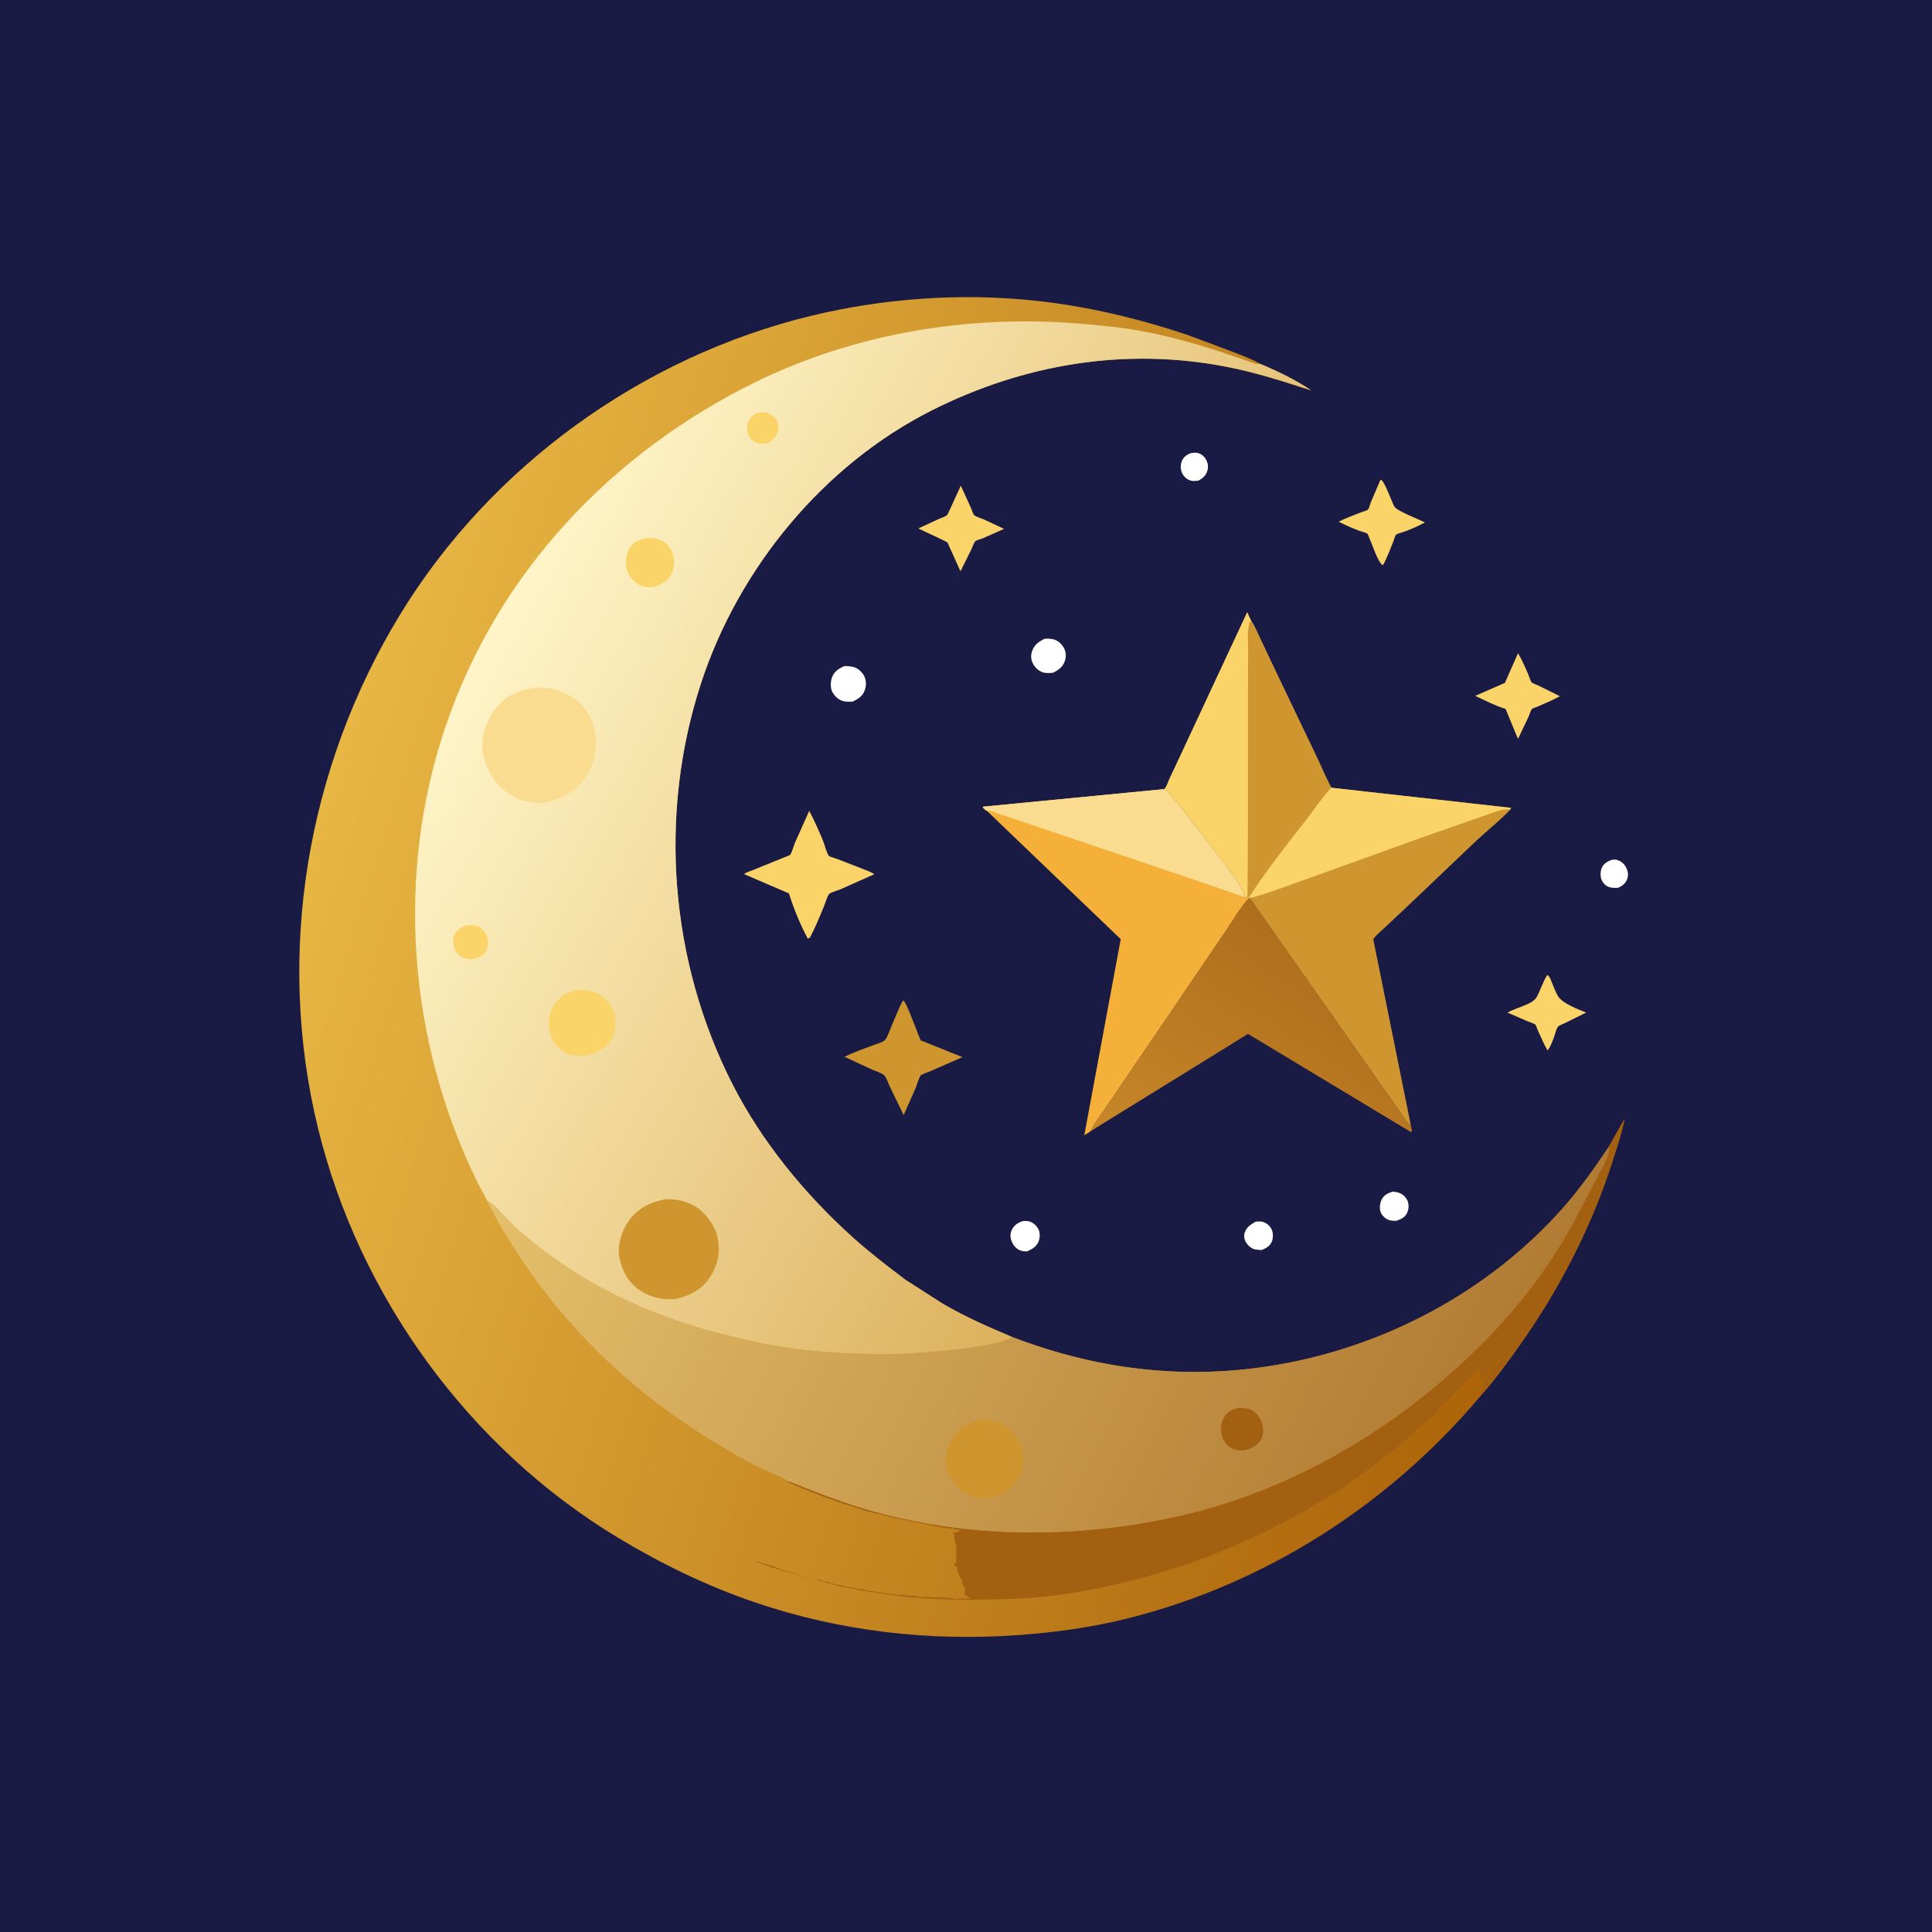 <svg version="1.1" xmlns="http://www.w3.org/2000/svg" style="display: block;" viewBox="0 0 2048 2048" width="1024" height="1024">
<defs>
	<linearGradient id="Gradient1" gradientUnits="userSpaceOnUse" x1="1436.24" y1="1027.12" x2="1278.37" y2="1269.46">
		<stop class="stop0" offset="0" stop-opacity="1" stop-color="rgb(174,110,27)"/>
		<stop class="stop1" offset="1" stop-opacity="1" stop-color="rgb(199,134,40)"/>
	</linearGradient>
	<linearGradient id="Gradient2" gradientUnits="userSpaceOnUse" x1="1657.64" y1="1224.29" x2="351.611" y2="812.547">
		<stop class="stop0" offset="0" stop-opacity="1" stop-color="rgb(173,100,9)"/>
		<stop class="stop1" offset="1" stop-opacity="1" stop-color="rgb(231,182,67)"/>
	</linearGradient>
	<linearGradient id="Gradient3" gradientUnits="userSpaceOnUse" x1="1540.14" y1="1537.03" x2="631.48" y2="1057.21">
		<stop class="stop0" offset="0" stop-opacity="1" stop-color="rgb(177,123,51)"/>
		<stop class="stop1" offset="1" stop-opacity="1" stop-color="rgb(229,192,108)"/>
	</linearGradient>
	<linearGradient id="Gradient4" gradientUnits="userSpaceOnUse" x1="1281.95" y1="1039.8" x2="541.631" y2="623.824">
		<stop class="stop0" offset="0" stop-opacity="1" stop-color="rgb(221,177,93)"/>
		<stop class="stop1" offset="1" stop-opacity="1" stop-color="rgb(255,245,200)"/>
	</linearGradient>
</defs>
<path transform="translate(0,0)" fill="rgb(25,27,69)" d="M -0 -0 L 2048 0 L 2048 2048 L -0 2048 L -0 -0 z"/>
<path transform="translate(0,0)" fill="rgb(255,255,255)" d="M 1261.6 480.5 C 1263.9 480.149 1266.43 479.657 1268.75 480.008 C 1272.47 480.57 1275.78 482.981 1277.8 486.08 C 1280.32 489.949 1281.15 493.993 1280 498.5 C 1278.57 504.058 1275.18 506.751 1270.44 509.542 L 1269.65 509.601 C 1267.32 509.814 1264.94 510.145 1262.63 509.54 C 1258.38 508.424 1254.95 505.473 1253.08 501.5 C 1251.36 497.854 1251.21 492.815 1252.65 489.067 C 1254.35 484.634 1257.5 482.517 1261.6 480.5 z"/>
<path transform="translate(0,0)" fill="rgb(255,255,255)" d="M 1708.38 911.5 C 1710.27 911.22 1711.86 910.966 1713.75 911.46 C 1718.28 912.651 1721.61 915.44 1723.75 919.576 C 1725.91 923.752 1726.38 927.868 1724.69 932.309 C 1722.96 936.847 1719.45 939.142 1715.25 941.141 C 1712.33 941.206 1709.28 941.353 1706.44 940.557 C 1702.67 939.5 1699.88 936.928 1698.12 933.469 C 1696.21 929.693 1696.3 924.056 1697.86 920.19 C 1699.79 915.437 1703.82 913.212 1708.38 911.5 z"/>
<path transform="translate(0,0)" fill="rgb(255,255,255)" d="M 1331.08 1294.98 C 1333.49 1294.85 1336.28 1294.53 1338.62 1295.23 C 1342.82 1296.49 1346.36 1299.5 1348.15 1303.56 C 1349.69 1307.05 1349.69 1312.67 1348.19 1316.15 C 1346 1321.22 1341.92 1323.38 1336.99 1325.18 L 1330.65 1324.5 C 1326.69 1323.69 1323.01 1320.47 1320.9 1317.12 C 1319.03 1314.15 1318.34 1310.19 1319.37 1306.8 C 1321.18 1300.83 1326.04 1297.9 1331.08 1294.98 z"/>
<path transform="translate(0,0)" fill="rgb(255,255,255)" d="M 1476.42 1263.12 C 1478.91 1263.43 1481.47 1263.75 1483.8 1264.72 C 1487.37 1266.19 1490.78 1269.6 1492.15 1273.23 C 1493.63 1277.13 1493.39 1281.76 1491.66 1285.52 C 1489.24 1290.74 1485.19 1292.41 1480 1294.15 C 1477.11 1294.11 1474.17 1294.1 1471.47 1292.95 C 1468.27 1291.6 1464.85 1288.37 1463.6 1285.07 C 1462.05 1280.97 1462.64 1275.54 1464.59 1271.66 C 1467.11 1266.63 1471.31 1264.75 1476.42 1263.12 z"/>
<path transform="translate(0,0)" fill="rgb(255,255,255)" d="M 1083.86 1294.5 C 1086.36 1294.12 1088.79 1294.22 1091.26 1294.83 C 1095.13 1295.77 1098.94 1299.46 1100.72 1302.95 C 1102.7 1306.81 1102.49 1312.06 1100.91 1316.03 C 1098.74 1321.49 1093.98 1324.27 1088.85 1326.49 C 1086.15 1326.56 1083.45 1326.36 1080.94 1325.27 C 1076.7 1323.45 1073.62 1319.41 1072.13 1315.14 C 1070.7 1311.03 1070.74 1307.25 1072.76 1303.31 C 1075.21 1298.53 1078.93 1296.2 1083.86 1294.5 z"/>
<path transform="translate(0,0)" fill="rgb(255,255,255)" d="M 1107.27 677.108 C 1110.63 676.894 1113.79 676.955 1117.06 677.837 C 1121.83 679.12 1125.46 682.711 1127.8 686.948 C 1130.07 691.048 1130.34 695.62 1128.98 700.061 C 1126.92 706.791 1122.32 710.15 1116.25 713.136 C 1112.94 713.518 1108.07 713.768 1104.9 712.547 C 1100.58 710.887 1096.94 707.417 1094.89 703.289 C 1092.81 699.133 1092.5 694.891 1093.97 690.5 C 1096.33 683.484 1101 680.281 1107.27 677.108 z"/>
<path transform="translate(0,0)" fill="rgb(255,255,255)" d="M 895.084 706.053 C 898.357 706.002 902.036 706.299 905.193 707.206 C 909.903 708.559 914.273 712.775 916.318 717.163 C 918.491 721.826 918.354 726.989 916.649 731.758 C 914.442 737.927 909.714 740.955 904.062 743.663 C 900.896 743.996 897.254 743.998 894.149 743.258 C 888.909 742.009 884.913 738.09 882.334 733.494 C 880.153 729.608 880.32 722.822 881.745 718.668 C 884.127 711.725 888.725 708.934 895.084 706.053 z"/>
<path transform="translate(0,0)" fill="rgb(250,211,105)" d="M 1640.2 1033.5 C 1642.87 1034.69 1644.49 1040.38 1645.71 1043.16 C 1647.59 1047.47 1649.44 1052.87 1652.07 1056.71 C 1657.06 1064 1673.35 1070.18 1681.44 1073.35 L 1658.63 1084.62 C 1657.07 1085.42 1652.64 1087.05 1651.56 1088.25 C 1649.79 1090.23 1648.03 1097.72 1646.92 1100.5 C 1645.22 1104.73 1643.47 1110.07 1640.42 1113.5 C 1636.61 1106.73 1633.43 1099.52 1630.27 1092.43 C 1629.74 1091.24 1628.28 1086.84 1627.49 1086.11 C 1626.2 1084.93 1621.7 1083.64 1619.88 1082.84 L 1598.09 1073.44 C 1605.92 1068.39 1624.59 1064.99 1628.98 1056.9 C 1633.1 1049.29 1635.5 1040.78 1640.2 1033.5 z"/>
<path transform="translate(0,0)" fill="rgb(250,211,105)" d="M 1609.18 692.383 C 1613.38 699.461 1616.83 707.442 1620.09 715.011 C 1620.91 716.907 1622.46 722.253 1623.63 723.355 C 1624.95 724.6 1629.38 726.051 1631.14 726.898 L 1653.54 738.009 C 1646.13 742.019 1638.39 745.344 1630.68 748.713 C 1629.23 749.344 1624.84 750.668 1623.84 751.684 C 1622.67 752.886 1621.19 757.795 1620.38 759.594 L 1609.14 783.336 L 1595.99 751.528 C 1584.99 748.209 1574.23 742.433 1563.76 737.645 L 1594.29 724.299 L 1595.21 723.99 L 1609.18 692.383 z"/>
<path transform="translate(0,0)" fill="rgb(250,211,105)" d="M 1018.49 514.798 L 1029.63 539.274 C 1030.35 540.874 1031.58 545.055 1032.64 546.033 C 1034.71 547.928 1040.17 549.399 1042.95 550.607 L 1064.35 560.625 L 1042.16 570.5 C 1040.43 571.226 1035.27 572.554 1034.14 573.578 C 1032.34 575.217 1030.48 580.718 1029.41 583.02 L 1018.12 605.598 L 1004.47 575.284 C 1004.06 574.057 977.636 562.477 973.509 560.15 L 995.5 550.015 C 997.54 549.095 1002.08 547.638 1003.67 546.219 C 1004.83 545.186 1006.54 540.822 1007.32 539.226 L 1018.49 514.798 z"/>
<path transform="translate(0,0)" fill="rgb(250,211,105)" d="M 1463.37 508.5 C 1467.71 508.906 1475.23 532.688 1478.49 537.541 C 1481.27 541.671 1504.17 550.596 1510.53 553.789 C 1503.65 557.553 1496.78 560.531 1489.46 563.306 C 1487.41 564.082 1481.19 565.6 1479.77 566.922 C 1478.89 567.746 1477.52 572.689 1477.01 573.998 C 1473.74 582.327 1470.52 590.388 1466.5 598.394 L 1465.03 598.879 C 1459.23 592.32 1455.61 579.526 1452.05 571.468 C 1451.6 570.46 1450.2 566.432 1449.56 565.846 C 1448.32 564.718 1442.4 563.25 1440.57 562.552 C 1433.22 559.751 1426.03 556.584 1419.02 553.024 C 1426.48 549.214 1434.34 546.412 1442.12 543.339 C 1443.66 542.729 1449.11 541.229 1450.1 540.188 C 1451.13 539.108 1452.47 534.145 1453.15 532.485 L 1463.37 508.5 z"/>
<path transform="translate(0,0)" fill="rgb(207,150,48)" d="M 957.279 1060.5 L 957.902 1060.75 C 960.704 1064.3 962.411 1069.15 964.263 1073.29 L 975.875 1102.79 L 1020.23 1120.6 L 985.798 1135.71 C 983.79 1136.57 977.473 1138.53 976.134 1139.95 C 974.081 1142.14 971.849 1150.38 970.59 1153.46 L 957.891 1182.05 L 942.93 1151.13 C 941.821 1148.7 939.291 1141.63 937.458 1139.98 C 934.509 1137.33 928.295 1135.49 924.498 1133.83 L 895.182 1120.25 C 905.374 1115.3 916.046 1111.58 926.638 1107.59 C 929.629 1106.47 936.269 1104.73 938.175 1102.39 C 941.276 1098.58 943.766 1090.33 945.889 1085.64 C 949.67 1077.29 952.658 1068.42 957.279 1060.5 z"/>
<path transform="translate(0,0)" fill="rgb(250,211,105)" d="M 857.824 859.541 C 863.342 869.931 868 880.521 872.504 891.379 C 873.949 894.864 876.478 904.92 878.713 907.257 C 879.63 908.215 885.841 909.944 887.273 910.473 L 914 920.856 C 918.158 922.564 923.129 924.1 926.799 926.715 L 891.056 942.657 C 888.639 943.654 880.148 946.22 879.007 947.587 C 876.748 950.293 874.704 957.692 873.291 961.118 C 868.667 972.327 864.192 983.282 858.5 994.008 L 856.264 994.923 C 848.598 980.761 841.399 963.278 836.576 947.947 L 836.307 947.067 L 788.857 926.653 C 790.244 924.851 795.488 923.406 797.685 922.499 L 831.398 908.826 C 832.593 908.303 836.789 906.967 837.564 906.104 C 839.375 904.087 841.674 895.746 842.871 892.901 L 857.824 859.541 z"/>
<path transform="translate(0,0)" fill="url(#Gradient1)" d="M 1323.74 952.397 C 1326.57 953.764 1327.32 955.323 1328.91 957.852 L 1482.56 1176.5 C 1486.17 1182.28 1490.43 1188.84 1495.63 1193.24 L 1496.84 1199 L 1495.5 1199.96 L 1322.93 1095.98 L 1156.44 1198.87 C 1159.16 1191.29 1165.76 1183.82 1170.13 1177 L 1239.68 1074.73 L 1298.47 988.097 C 1306.66 976.21 1313.91 962.996 1323.74 952.397 z"/>
<path transform="translate(0,0)" fill="rgb(250,211,105)" d="M 1233.07 836.596 C 1233.72 836.231 1234.56 836.081 1235.03 835.5 C 1236.71 833.425 1238.14 828.695 1239.31 826.18 L 1253.34 796.248 L 1322.12 648.753 L 1326.58 658.698 C 1330.3 664.05 1332.82 670.523 1335.61 676.401 L 1349.69 706.178 L 1395.17 801.272 C 1400.59 812.423 1405.32 824.124 1411.18 835.018 C 1401.49 845.326 1393.82 857.235 1385.12 868.369 C 1364.2 895.171 1342.37 922.481 1324.04 951.133 L 1322.48 948.279 L 1321.79 951.671 L 1318.91 950.859 L 1319.33 949.758 C 1318.52 946.6 1317.24 944.048 1315.65 941.203 C 1309.51 930.21 1301.71 920.411 1294.19 910.365 L 1253.47 857.959 L 1240.5 842.245 C 1239.53 841.103 1237.69 838.239 1236.5 837.56 C 1235.47 836.972 1234.22 836.917 1233.07 836.596 z"/>
<path transform="translate(0,0)" fill="rgb(207,150,48)" d="M 1326.58 658.698 C 1330.3 664.05 1332.82 670.523 1335.61 676.401 L 1349.69 706.178 L 1395.17 801.272 C 1400.59 812.423 1405.32 824.124 1411.18 835.018 C 1401.49 845.326 1393.82 857.235 1385.12 868.369 C 1364.2 895.171 1342.37 922.481 1324.04 951.133 L 1322.48 948.279 L 1322.91 869.659 L 1322.93 737.211 L 1323.05 688.424 C 1323.07 681.191 1322.17 672.26 1323.58 665.196 L 1324.49 658.649 L 1325.34 659.726 L 1326.58 658.698 z"/>
<path transform="translate(0,0)" fill="rgb(207,150,48)" d="M 1411.18 835.018 L 1601.74 856.356 L 1601.02 858.022 L 1600.45 858.65 C 1589.99 869.941 1577.12 879.779 1565.86 890.378 L 1489.69 962.852 L 1467.38 983.793 C 1463.52 987.424 1458.65 991.238 1455.71 995.607 L 1495.63 1193.24 C 1490.43 1188.84 1486.17 1182.28 1482.56 1176.5 L 1328.91 957.852 C 1327.32 955.323 1326.57 953.764 1323.74 952.397 L 1324.93 951.827 L 1324.04 951.133 C 1342.37 922.481 1364.2 895.171 1385.12 868.369 C 1393.82 857.235 1401.49 845.326 1411.18 835.018 z"/>
<path transform="translate(0,0)" fill="rgb(250,211,105)" d="M 1411.18 835.018 L 1601.74 856.356 L 1601.02 858.022 C 1595.7 857.858 1592.12 858.253 1587 859.857 L 1506.13 888.184 L 1409.58 922.976 L 1352.33 943.549 C 1343.38 946.52 1334.2 950.048 1324.93 951.827 L 1324.04 951.133 C 1342.37 922.481 1364.2 895.171 1385.12 868.369 C 1393.82 857.235 1401.49 845.326 1411.18 835.018 z"/>
<path transform="translate(0,0)" fill="rgb(244,176,57)" d="M 1045.9 859.301 C 1044.64 858.987 1042.78 856.897 1041.74 856 L 1042.5 855.043 L 1233.07 836.596 C 1234.22 836.917 1235.47 836.972 1236.5 837.56 C 1237.69 838.239 1239.53 841.103 1240.5 842.245 L 1253.47 857.959 L 1294.19 910.365 C 1301.71 920.411 1309.51 930.21 1315.65 941.203 C 1317.24 944.048 1318.52 946.6 1319.33 949.758 L 1318.91 950.859 L 1321.79 951.671 L 1322.48 948.279 L 1324.04 951.133 L 1324.93 951.827 L 1323.74 952.397 C 1313.91 962.996 1306.66 976.21 1298.47 988.097 L 1239.68 1074.73 L 1170.13 1177 C 1165.76 1183.82 1159.16 1191.29 1156.44 1198.87 C 1154.23 1200.57 1151.81 1201.93 1149.41 1203.35 L 1188.02 995.55 L 1045.9 859.301 z"/>
<path transform="translate(0,0)" fill="rgb(249,220,143)" d="M 1045.9 859.301 C 1044.64 858.987 1042.78 856.897 1041.74 856 L 1042.5 855.043 L 1233.07 836.596 C 1234.22 836.917 1235.47 836.972 1236.5 837.56 C 1237.69 838.239 1239.53 841.103 1240.5 842.245 L 1253.47 857.959 L 1294.19 910.365 C 1301.71 920.411 1309.51 930.21 1315.65 941.203 C 1317.24 944.048 1318.52 946.6 1319.33 949.758 L 1318.91 950.859 L 1256.61 929.354 L 1087.9 872.415 L 1060 863.12 C 1055.21 861.496 1051.03 859.286 1045.9 859.301 z"/>
<path transform="translate(0,0)" fill="url(#Gradient2)" d="M 1570.3 1478.8 C 1473.19 1594.49 1341.94 1678.91 1195.04 1715.67 C 1157.16 1725.15 1118.75 1730.39 1079.86 1733.22 C 985.176 1740.1 890.673 1729.25 800.585 1698.68 C 749.477 1681.33 701.126 1657.8 654.959 1629.96 C 497.416 1534.96 380.761 1374.52 337.142 1196.07 C 291.879 1010.9 325.145 813.694 424.08 651.478 C 520.158 493.947 681.311 377.856 860.345 334.65 C 937.047 316.14 1018.75 310.389 1097.22 318.723 C 1152.15 324.557 1205.89 337.348 1258.22 354.82 L 1311.25 374.649 C 1319.31 377.986 1327.91 380.941 1335.35 385.5 C 1353.75 393.171 1373.61 402.632 1390.05 413.899 C 1360.21 404.12 1330.66 394.719 1299.74 388.722 C 1192.54 367.925 1085.13 386.003 988.051 434.854 C 872.722 492.887 782.862 602.442 743.02 724.52 C 697.616 863.641 710.027 1018.97 776.539 1149.46 C 807.549 1210.29 853.33 1266.11 903.92 1311.6 C 921.824 1327.7 940.656 1342.12 959.827 1356.65 L 999.778 1382.21 C 1023.05 1395.82 1047.69 1406.61 1072.48 1417.1 C 1167.61 1453.75 1265.57 1464.23 1366.01 1444.55 C 1478.38 1422.55 1584.18 1363.94 1659.5 1277.38 C 1676.34 1258.04 1690.91 1237.15 1705.21 1215.92 L 1722.08 1186.09 C 1719.38 1200.48 1714.51 1214.75 1710.09 1228.68 C 1687.39 1300.22 1652.48 1367.97 1608.84 1428.94 C 1596.66 1445.96 1584.21 1463.14 1570.3 1478.8 z"/>
<path transform="translate(0,0)" fill="rgb(163,96,17)" d="M 1705.21 1215.92 L 1722.08 1186.09 C 1719.38 1200.48 1714.51 1214.75 1710.09 1228.68 C 1687.39 1300.22 1652.48 1367.97 1608.84 1428.94 C 1596.66 1445.96 1584.21 1463.14 1570.3 1478.8 L 1570.24 1477.1 C 1570.21 1475.01 1570.29 1474.62 1571.5 1473 C 1571.5 1471.35 1571.7 1470.13 1572 1468.5 L 1572.19 1467.28 C 1572.52 1465.63 1573.26 1464.49 1574 1463.01 L 1574.77 1461.39 C 1575.76 1459.54 1576.83 1458.69 1578.28 1457.27 C 1579.38 1456.19 1578.97 1456.55 1579.75 1454.75 C 1581.45 1450.85 1585.99 1447.56 1588.5 1444 L 1590 1442 L 1589 1441.24 C 1585.22 1444.79 1581.95 1447.49 1579.5 1452 C 1578.21 1454.38 1576.38 1455.04 1575.5 1458 L 1574.4 1458.34 C 1572.62 1459.05 1571.76 1460.12 1570.5 1461.49 L 1569.51 1460 L 1570.5 1457.49 C 1568.16 1454.57 1568.51 1454.1 1568.51 1450.5 L 1569.51 1449 L 1569.49 1447.5 C 1566.11 1450.81 1562.22 1453.92 1559.99 1457.99 C 1557.98 1461.68 1553.23 1463.99 1550.99 1467.99 C 1549.45 1470.76 1544.81 1474.1 1542.48 1476.46 L 1519.4 1500.5 C 1514.57 1505.16 1509.13 1509.11 1504.18 1513.65 C 1416.38 1594.16 1304.44 1650.6 1188.88 1678.14 C 1152.4 1686.83 1115.02 1693.13 1077.5 1694.69 C 1028.97 1696.71 978.828 1696.63 931.5 1688.66 C 923.532 1687.32 915.258 1686.84 907.5 1684.64 C 904.173 1683.7 900.451 1683.51 897 1682.64 L 891.997 1681.84 C 890.174 1681.57 888.745 1681.14 887 1680.62 L 825.502 1663.62 L 816.995 1661.06 L 815.526 1660.59 L 812.279 1659.33 C 810.507 1658.58 808.813 1658.15 807 1657.56 L 801.315 1655.25 C 804.244 1655.13 805.822 1656.37 808.547 1657.11 C 815.606 1659.03 822.582 1661.71 829.531 1664.03 C 831.481 1664.68 833.303 1665.04 835.25 1665.75 C 839.491 1667.29 844.037 1668.19 848.25 1669.75 L 852.312 1670.75 C 854.469 1671.18 852.582 1670.76 855.25 1671.75 L 859.312 1672.75 C 860.327 1672.95 861.255 1673.47 862.25 1673.75 C 864.203 1674.31 865.513 1674.15 867.5 1675 L 869.5 1674.51 C 870.723 1675.72 870.501 1675.93 872.297 1676.09 C 873.221 1676.18 874.084 1676.61 875 1676.76 L 877.5 1676.51 C 878.723 1677.72 878.501 1677.93 880.297 1678.09 C 883.175 1678.36 880.396 1678.02 883 1678.76 L 884.344 1678.99 C 889.58 1679.93 881.044 1678.31 887.5 1680 L 890.75 1680.25 L 892 1680.76 L 893.219 1680.86 C 895.761 1681.11 893.174 1680.77 896.25 1681.75 C 897.789 1682.24 900.345 1682.44 902 1682.76 L 905 1682.76 L 906 1683.5 C 907.777 1684.36 910.967 1684.27 913 1684.76 L 914.844 1684.99 C 918.948 1685.53 914.608 1684.81 918.5 1686 C 920.137 1686.5 922.188 1686.29 924 1686.76 C 926.544 1687.41 927.572 1686.38 930 1688 L 932 1687.76 C 933.839 1687.73 935.305 1688.3 937 1688.76 L 941.172 1689.09 C 943.242 1689.25 942.432 1689.11 944.5 1690 L 946 1689.76 C 948.16 1689.6 950.554 1690.17 952.5 1691 L 953.812 1690.72 C 955.737 1690.41 956.647 1690.77 958.5 1691 L 960.203 1691.11 C 962.293 1691.27 961.383 1691.09 963.5 1692 L 964.844 1691.74 C 966.529 1691.46 967.357 1691.61 969 1691.76 C 971.463 1691.97 972.667 1692.17 975 1692.76 C 977.005 1693.26 980.726 1692.78 982.844 1692.85 C 986.945 1692.98 990.439 1693.53 994.5 1693.51 C 998.557 1693.49 1002.94 1693.59 1007 1694 L 1009.02 1694.11 C 1014.82 1694.5 1006.46 1693.81 1012.5 1695 L 1016 1694.76 C 1017.4 1694.69 1018.72 1694.77 1020.12 1694.63 L 1028.51 1694.5 L 1026.75 1693.49 L 1024.5 1691 L 1022.51 1690.5 C 1022.6 1687.87 1023.29 1683.96 1022 1681.75 C 1020.51 1679.18 1019.18 1677.3 1019.75 1674.25 L 1017.51 1672.5 L 1017.5 1671 L 1016.75 1670 C 1015.25 1667.74 1014.52 1663.7 1014.5 1661 L 1012.51 1660.5 L 1011.51 1657.5 L 1012.5 1656.51 L 1013.75 1657.75 L 1013.63 1656.53 C 1013.33 1652.54 1014.66 1637.17 1012.51 1635 C 1012.5 1632.89 1012.76 1632.88 1011.51 1631 L 1011.65 1629.62 C 1011.82 1627.51 1011.8 1628.32 1011.5 1626 L 1010.51 1625.5 L 1012.5 1623.51 L 1013.75 1624.75 L 1016.75 1623.01 L 1017.51 1623.5 L 1017 1621.99 C 1014.83 1621 1013.37 1621.3 1011.25 1620.75 L 1009.5 1620 L 1008.48 1620.15 C 1005.95 1620.4 1003.82 1619.99 1001.5 1619 L 1000 1619.24 C 998.445 1619.28 996.88 1618.59 995.5 1618 L 994 1618.24 C 992.509 1618.27 991.338 1617.48 990 1617.24 L 988.562 1617.28 C 986.578 1617.28 986.42 1616.59 984.75 1616.25 C 983.235 1615.94 982.542 1616.47 980.984 1615.78 C 979.339 1615.05 978.076 1615.08 976.326 1614.9 C 974.787 1614.73 975.292 1614.77 973.5 1614 L 972 1614.24 L 971.156 1613.78 C 969.509 1613.05 968.029 1613.05 966.277 1612.87 C 963.616 1612.61 967.118 1613 964 1612.24 L 959 1611.24 C 957.287 1610.83 955.725 1610.74 954 1610.24 L 952.656 1610.01 C 950.682 1609.66 951.613 1609.91 949.5 1609 L 948 1609.24 L 947.078 1608.76 C 945.508 1608.07 944.181 1608.07 942.5 1608 L 941 1607 L 938.25 1606.75 L 937 1606.24 L 935.656 1606.01 C 934.569 1605.82 933.57 1605.28 932.5 1605 L 922.25 1602.75 L 921 1602.24 L 919.656 1602.01 C 916.607 1601.46 913.839 1599.88 910.688 1599.25 C 908.464 1598.81 910.523 1599.26 907.75 1598.25 L 897.469 1594.97 C 895.55 1594.33 896.519 1594.62 894.656 1594.25 C 892.48 1593.81 894.487 1594.31 892 1593 C 891.131 1592.54 889.666 1592.47 888.719 1592.28 C 886.426 1591.82 888.551 1592.29 886 1591 L 885.094 1590.78 C 882.494 1590.13 880.471 1588.83 877.719 1588.28 C 875.53 1587.84 877.401 1588.26 875 1587 C 874.131 1586.54 872.666 1586.47 871.719 1586.28 C 869.707 1585.88 871.145 1586.21 869 1585 L 866.031 1583.92 C 864.742 1583.44 863.659 1582.72 862.5 1582 L 861 1582.24 L 860.125 1581.67 C 857.704 1580.16 854.997 1579.56 852.5 1578 L 850.5 1578.49 L 849.906 1577.81 C 848.516 1576.43 846.858 1576.16 845.062 1575.56 C 843.713 1575.11 842.883 1574.66 841.688 1573.97 C 840.08 1573.04 839.465 1573.15 838 1572.5 L 834.982 1570.71 L 835.677 1570.1 C 866.1 1582.09 895.975 1594 927.587 1602.66 C 1033 1631.55 1147.1 1630.74 1253.2 1606.3 C 1354.06 1583.07 1449.54 1531.3 1527.98 1464.35 C 1577.32 1422.24 1619.18 1376.39 1653.45 1321.11 C 1666.67 1299.78 1677.86 1277.55 1689.31 1255.25 C 1694.76 1244.66 1702.03 1233.27 1705.49 1221.86 C 1706.14 1219.72 1705.71 1218.04 1705.21 1215.92 z"/>
<path transform="translate(0,0)" fill="url(#Gradient3)" d="M 1072.48 1417.1 C 1167.61 1453.75 1265.57 1464.23 1366.01 1444.55 C 1478.38 1422.55 1584.18 1363.94 1659.5 1277.38 C 1676.34 1258.04 1690.91 1237.15 1705.21 1215.92 C 1705.71 1218.04 1706.14 1219.72 1705.49 1221.86 C 1702.03 1233.27 1694.76 1244.66 1689.31 1255.25 C 1677.86 1277.55 1666.67 1299.78 1653.45 1321.11 C 1619.18 1376.39 1577.32 1422.24 1527.98 1464.35 C 1449.54 1531.3 1354.06 1583.07 1253.2 1606.3 C 1147.1 1630.74 1033 1631.55 927.587 1602.66 C 895.975 1594 866.1 1582.09 835.677 1570.1 C 828.186 1564.89 817.703 1561.59 809.368 1557.6 C 794.981 1550.71 780.595 1542.95 767.071 1534.47 C 754.086 1527.55 741.749 1518.99 729.5 1510.87 C 654.68 1461.27 588.594 1393.78 541.382 1317.34 C 532.54 1303.02 523.416 1288.26 516.586 1272.87 C 523.039 1275.42 528.069 1281.84 532.655 1286.9 L 546.333 1300.74 C 551.979 1306.09 558.155 1310.93 564.17 1315.86 C 626.46 1366.9 700.034 1399.02 778.132 1417.19 C 824.525 1429.26 875.088 1434.86 922.953 1435.13 L 925.782 1435.39 C 948.524 1437.13 1057.26 1430.08 1072.48 1417.1 z"/>
<path transform="translate(0,0)" fill="rgb(163,96,17)" d="M 1313.88 1492.25 L 1322 1493.06 C 1326.51 1494.01 1331.08 1496.91 1333.71 1500.7 L 1334.34 1501.66 C 1335.56 1503.47 1336.65 1505.22 1337.4 1507.29 C 1339.43 1512.94 1339.81 1519.84 1337.05 1525.33 C 1333.76 1531.87 1327.31 1535.08 1320.62 1537.09 C 1315.32 1537.62 1309.65 1537.76 1304.94 1534.92 C 1299.65 1531.74 1296.46 1526.92 1295.03 1521.02 C 1293.44 1514.47 1294.31 1507.14 1298.17 1501.5 C 1302.22 1495.58 1307.15 1493.7 1313.88 1492.25 z"/>
<path transform="translate(0,0)" fill="rgb(207,150,48)" d="M 1037.98 1505.15 C 1043.52 1504.71 1049.91 1504.49 1055.17 1506.38 L 1056.5 1506.88 C 1058.91 1507.72 1061.19 1508.48 1063.46 1509.7 C 1073.67 1515.21 1080.46 1525.65 1083.54 1536.61 C 1086.53 1547.26 1084.42 1559.03 1078.95 1568.53 C 1072.61 1579.55 1062.32 1584.82 1050.43 1587.88 C 1042.42 1589.2 1034.37 1588.45 1027 1584.89 C 1016.08 1579.6 1007.54 1570.19 1004.14 1558.5 C 1001.16 1548.24 1003.1 1535.66 1008.31 1526.5 C 1014.89 1514.94 1025.59 1508.78 1037.98 1505.15 z"/>
<path transform="translate(0,0)" fill="url(#Gradient4)" d="M 516.586 1272.87 L 506.654 1254.34 C 432.748 1105.03 418.65 927.294 472.624 769.104 C 527.833 607.294 648.124 480.02 800.626 405.164 C 907.025 352.939 1028.07 333.284 1145.71 343.132 C 1168.6 345.049 1191.57 347.295 1214.14 351.655 C 1252.76 359.114 1289.84 371.179 1326.88 384.201 C 1329.33 385.063 1331.34 386.037 1334.01 385.77 L 1335.35 385.5 C 1353.75 393.171 1373.61 402.632 1390.05 413.899 C 1360.21 404.12 1330.66 394.719 1299.74 388.722 C 1192.54 367.925 1085.13 386.003 988.051 434.854 C 872.722 492.887 782.862 602.442 743.02 724.52 C 697.616 863.641 710.027 1018.97 776.539 1149.46 C 807.549 1210.29 853.33 1266.11 903.92 1311.6 C 921.824 1327.7 940.656 1342.12 959.827 1356.65 L 999.778 1382.21 C 1023.05 1395.82 1047.69 1406.61 1072.48 1417.1 C 1057.26 1430.08 948.524 1437.13 925.782 1435.39 L 922.953 1435.13 C 875.088 1434.86 824.525 1429.26 778.132 1417.19 C 700.034 1399.02 626.46 1366.9 564.17 1315.86 C 558.155 1310.93 551.979 1306.09 546.333 1300.74 L 532.655 1286.9 C 528.069 1281.84 523.039 1275.42 516.586 1272.87 z"/>
<path transform="translate(0,0)" fill="rgb(250,211,105)" d="M 803.341 437.5 C 805.586 437.105 808.359 436.765 810.616 437.073 C 814.594 437.616 819.262 440.086 821.657 443.343 C 824.459 447.156 826.033 451.844 824.762 456.552 C 822.889 463.485 819.74 466.72 813.447 470.032 C 809.612 470.717 805.951 470.805 802.234 469.473 C 798.722 468.214 795.677 465.869 794.02 462.5 C 791.824 458.036 791.194 452.183 793.015 447.5 C 794.938 442.554 798.5 439.439 803.341 437.5 z"/>
<path transform="translate(0,0)" fill="rgb(250,211,105)" d="M 492.949 981.175 C 496.34 980.781 500.124 980.427 503.5 981.007 C 507.925 981.766 511.922 984.905 514.263 988.63 C 517.195 993.297 518.256 1000.18 516.501 1005.5 C 514.601 1011.27 509.117 1014.27 503.929 1016.52 C 500.784 1016.93 497.987 1017.03 494.864 1016.34 C 489.852 1015.24 485.36 1012.46 482.786 1007.86 C 480.265 1003.36 479.693 996.73 481.367 991.882 C 483.226 986.499 488.201 983.636 492.949 981.175 z"/>
<path transform="translate(0,0)" fill="rgb(250,211,105)" d="M 687.091 570.236 C 691.365 570.202 696.145 570.804 700.1 572.51 C 705.424 574.805 710.717 580.168 712.715 585.647 C 715.378 592.947 715.356 601.999 711.637 608.969 C 707.516 616.689 699.838 620.236 691.863 622.582 C 686.507 622.837 680.899 621.975 676.262 619.146 C 669.808 615.208 665.857 609.417 664.099 602.087 C 662.486 595.36 663.929 586.025 667.915 580.26 C 672.514 573.609 679.502 571.469 687.091 570.236 z"/>
<path transform="translate(0,0)" fill="rgb(250,211,105)" d="M 611.915 1049.2 L 612.553 1049.21 C 621.124 1049.21 629.629 1050.4 637 1055.17 C 645.123 1060.42 649.974 1068.24 651.921 1077.64 C 653.664 1086.06 652.049 1096.13 647.195 1103.36 C 641.324 1112.11 632.149 1116.7 622.105 1118.83 C 613.881 1119.74 605.681 1119.4 598.293 1115.26 C 590.365 1110.81 584.774 1103.01 582.628 1094.27 C 580.157 1084.2 582.152 1073.21 587.848 1064.52 C 593.584 1055.76 602.05 1051.54 611.915 1049.2 z"/>
<path transform="translate(0,0)" fill="rgb(207,150,48)" d="M 705.38 1271.31 C 716.689 1270.7 727.733 1273.28 737.5 1279.15 C 747.933 1285.42 757.783 1299.15 760.5 1310.88 C 764.099 1326.42 761.18 1340.58 752.538 1353.95 C 743.871 1367.35 730.803 1373.68 715.776 1377.1 C 706.305 1377.52 698.435 1377.01 689.447 1373.6 C 677.011 1368.88 666.726 1359.89 661.312 1347.62 L 660.706 1346.2 C 658.898 1342.05 657.467 1337.87 656.625 1333.41 C 654.185 1320.52 658.776 1305.04 666.27 1294.49 C 675.904 1280.94 689.31 1274.05 705.38 1271.31 z"/>
<path transform="translate(0,0)" fill="rgb(249,220,143)" d="M 564.072 729.288 C 569.15 728.631 575.298 728.708 580.36 729.376 C 595.74 731.406 611.803 739.656 620.929 752.38 C 630.68 765.976 633.569 783.872 630.676 800.125 C 628.036 814.952 618.157 830.885 605.625 839.404 L 604.5 840.14 C 596.792 845.245 589.274 847.87 580.428 850.352 C 566.754 852.877 553.143 849.855 541.361 842.661 C 525.74 833.123 515.994 817.777 512.309 799.932 C 508.915 783.499 514.028 767.92 523.18 754.22 C 533.322 739.039 546.542 732.772 564.072 729.288 z"/>
</svg>